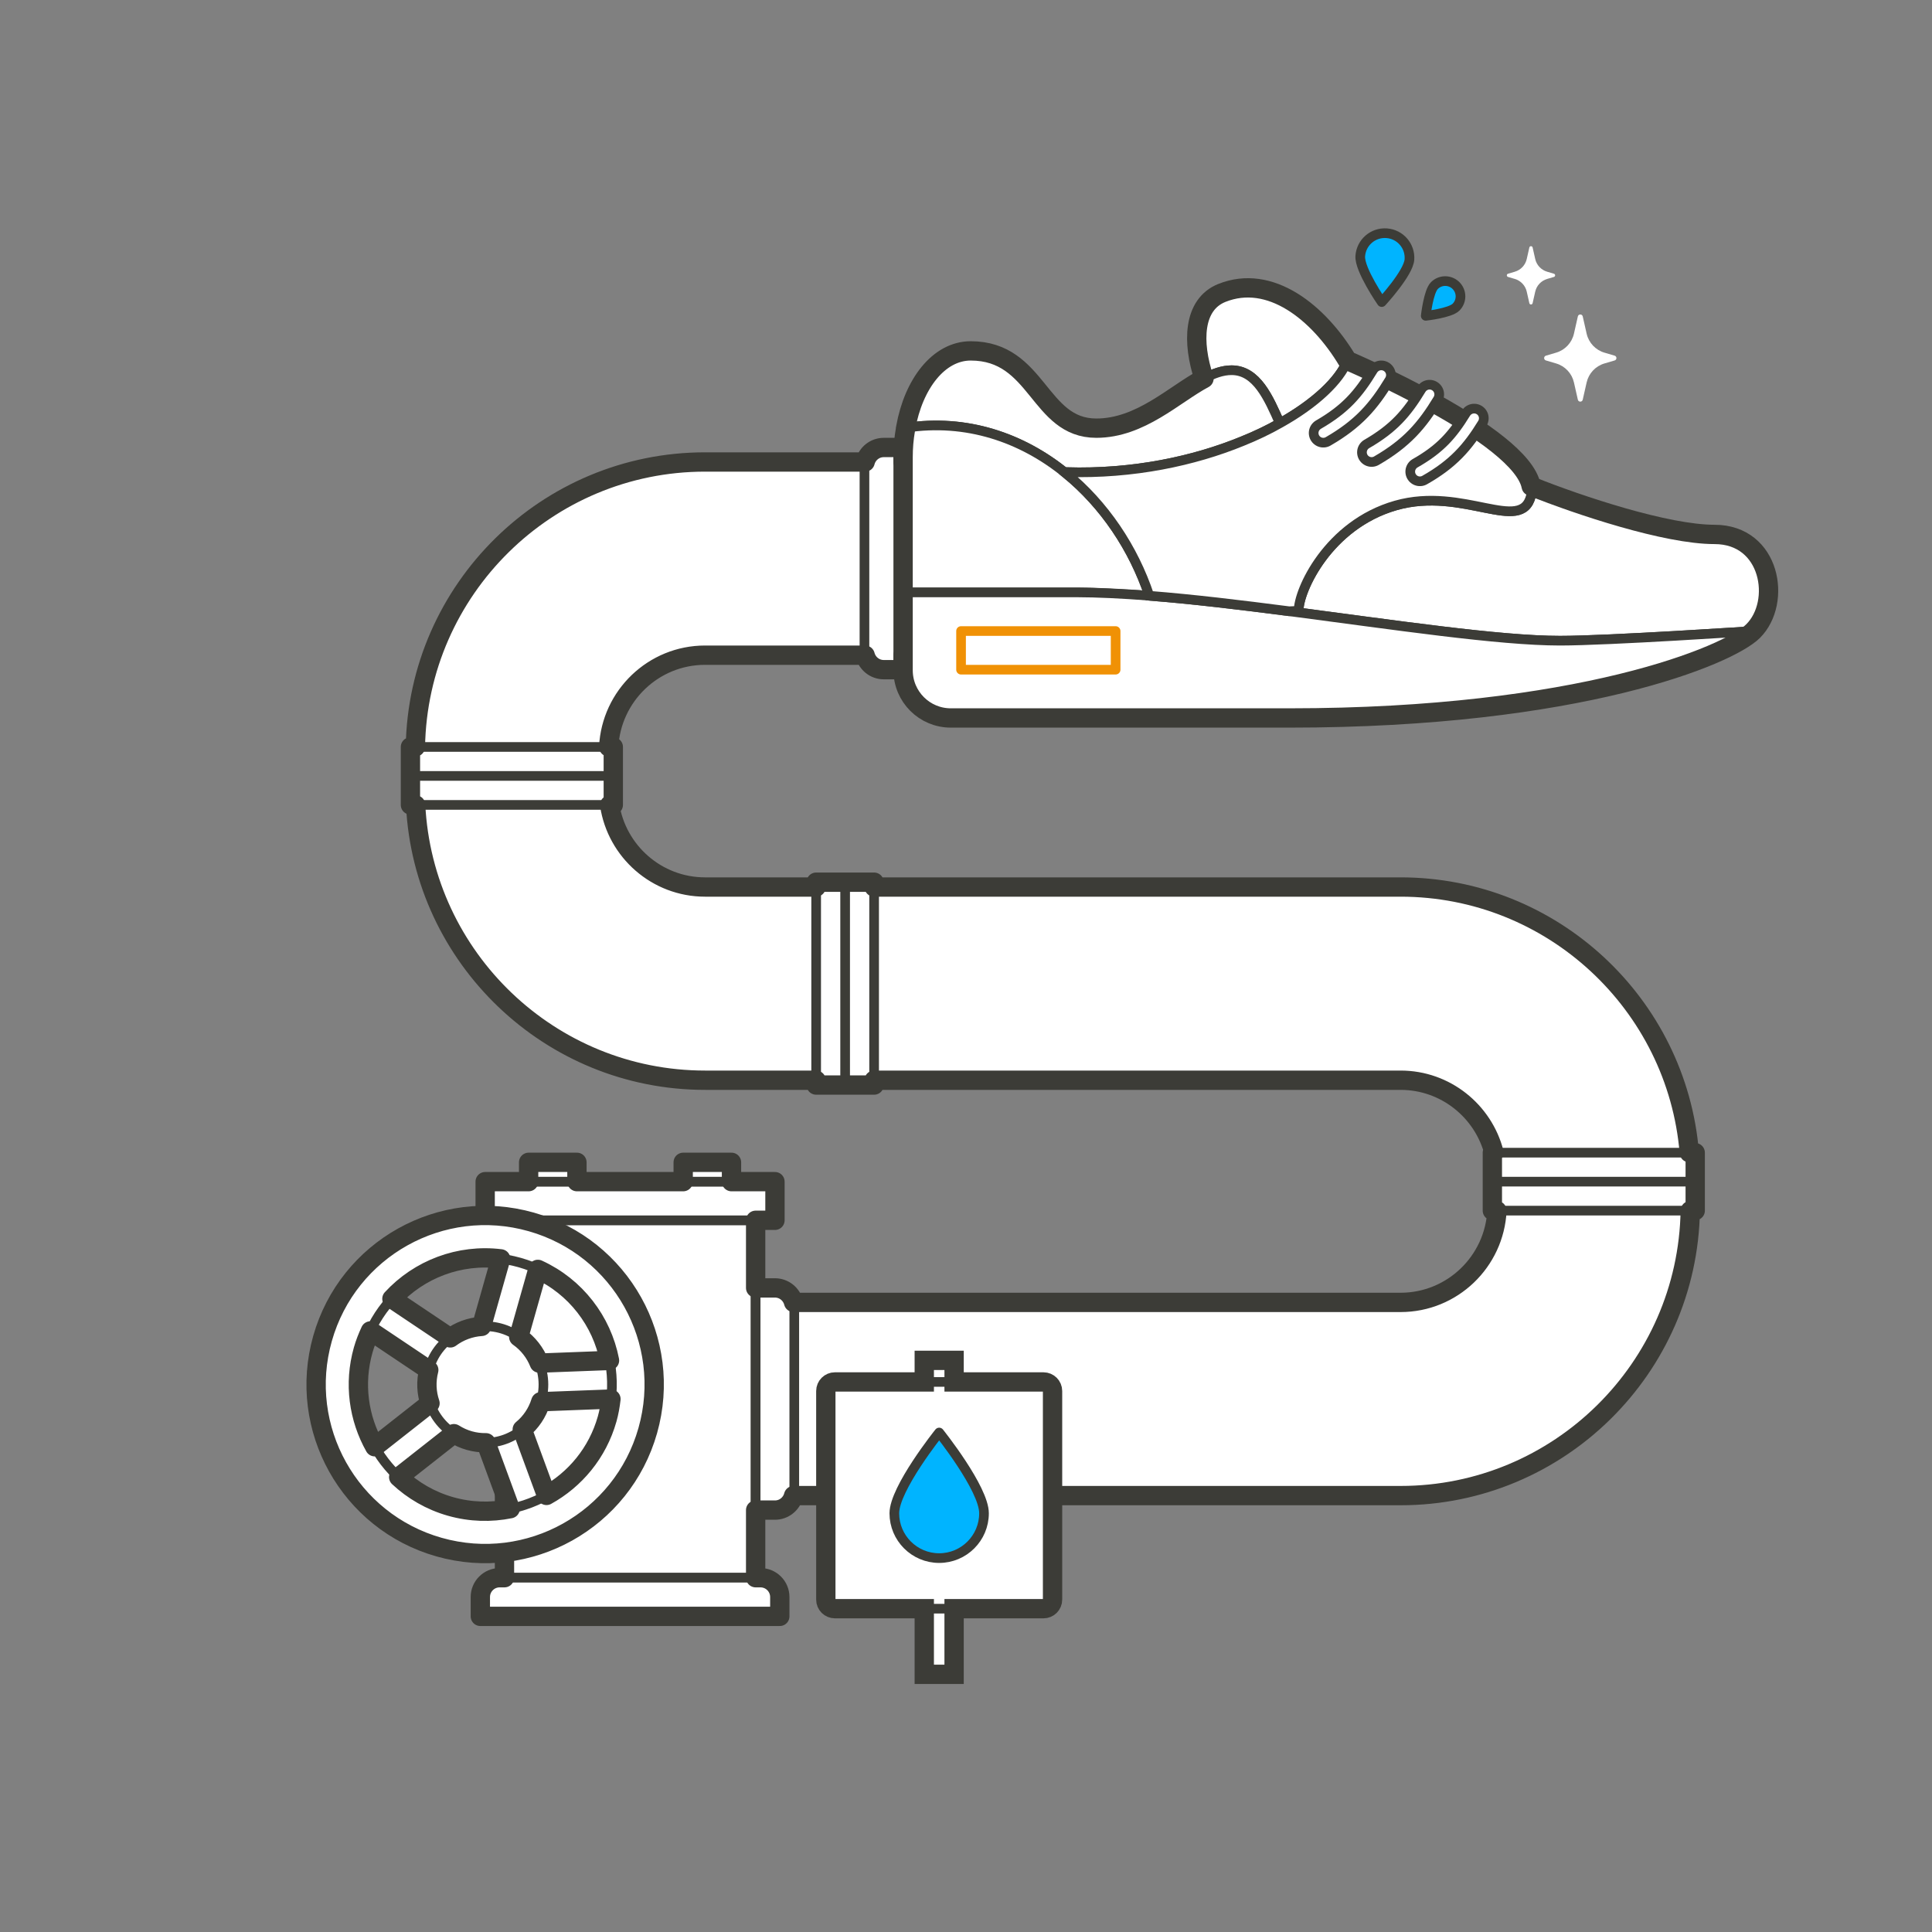 <?xml version="1.0" encoding="UTF-8"?>
<svg id="Icons" xmlns="http://www.w3.org/2000/svg" width="200" height="200" viewBox="0 0 200 200">
  <rect x="0" y="0" width="200" height="200" fill="#808080" stroke="none"/>
  <path d="M163.844,32.757l.404,1.785c.213.94.918,1.692,1.843,1.965l1.055.311c.248.073.248.424,0,.497l-1.055.311c-.925.273-1.63,1.025-1.843,1.965l-.404,1.785c-.061.269-.445.269-.506,0l-.404-1.785c-.213-.94-.918-1.692-1.843-1.965l-1.055-.311c-.248-.073-.248-.424,0-.497l1.055-.311c.925-.273,1.63-1.025,1.843-1.965l.404-1.785c.061-.269.445-.269.506,0Z" fill="#fff"/>
  <path d="M158.656,25.62l.27,1.194c.142.629.614,1.131,1.232,1.314l.705.208c.166.049.166.283,0,.332l-.705.208c-.618.183-1.089.685-1.232,1.314l-.27,1.194c-.041.18-.297.18-.338,0l-.27-1.194c-.142-.629-.614-1.131-1.232-1.314l-.705-.208c-.166-.049-.166-.283,0-.332l.705-.208c.618-.183,1.089-.685,1.232-1.314l.27-1.194c.041-.18.297-.18.338,0Z" fill="#fff"/>
  <g>
    <g>
      <path d="M144.988,154.824h-64.765c-5.523,0-10-4.477-10-10s4.477-10,10-10h64.765c5.514,0,10-4.486,10-10v-3c0-5.514-4.486-10-10-10h-72c-16.542,0-30-13.458-30-30v-4c0-16.542,13.458-30,30-30h21c5.523,0,10,4.477,10,10s-4.477,10-10,10h-21c-5.514,0-10,4.486-10,10v4c0,5.514,4.486,10,10,10h72c16.542,0,30,13.458,30,30v3c0,16.542-13.458,30-30,30Z" fill="#fff" stroke="#3c3c37" stroke-miterlimit="10"/>
      <rect x="52.223" y="126.324" width="26" height="37" fill="#fff" stroke="#3c3c37" stroke-miterlimit="10"/>
      <rect x="50.223" y="122.324" width="30" height="4" fill="#fff" stroke="#3c3c37" stroke-miterlimit="10"/>
      <g>
        <rect x="70.723" y="120.324" width="5" height="2" fill="#fff" stroke="#3c3c37" stroke-miterlimit="10"/>
        <rect x="54.723" y="120.324" width="5" height="2" fill="#fff" stroke="#3c3c37" stroke-miterlimit="10"/>
      </g>
      <path d="M49.723,167.324h31s0-2,0-2c0-1.105-.895-2-2-2h-27c-1.105,0-2,.895-2,2v2Z" fill="#fff" stroke="#3c3c37" stroke-miterlimit="10"/>
      <path d="M80.223,133.324h-2s0,23,0,23h2c1.105,0,2-.895,2-2v-19c0-1.105-.895-2-2-2Z" fill="#fff" stroke="#3c3c37" stroke-miterlimit="10"/>
      <path d="M91.488,46.324h2v23h-2c-1.105,0-2-.895-2-2v-19c0-1.105.895-2,2-2Z" fill="#fff" stroke="#3c3c37" stroke-miterlimit="10"/>
      <g>
        <rect x="42.488" y="77.324" width="21" height="6" fill="#fff" stroke="#3c3c37" stroke-miterlimit="10"/>
        <line x1="41.988" y1="80.324" x2="63.988" y2="80.324" fill="#fff" stroke="#3c3c37" stroke-miterlimit="10"/>
      </g>
      <g>
        <rect x="154.488" y="119.324" width="21" height="6" fill="#fff" stroke="#3c3c37" stroke-miterlimit="10"/>
        <line x1="153.988" y1="122.324" x2="175.988" y2="122.324" fill="#fff" stroke="#3c3c37" stroke-miterlimit="10"/>
      </g>
      <g>
        <rect x="84.488" y="91.324" width="6" height="21" fill="#fff" stroke="#3c3c37" stroke-miterlimit="10"/>
        <line x1="87.488" y1="90.824" x2="87.488" y2="112.824" fill="#fff" stroke="#3c3c37" stroke-miterlimit="10"/>
      </g>
    </g>
    <path d="M175.488,119.324h-.612c-1.276-15.376-14.188-27.5-29.888-27.5h-54.5v-.5h-6v.5h-11.5c-5.003,0-9.148-3.697-9.875-8.5h.375v-6h-.475c.263-5.281,4.629-9.5,9.975-9.5h16.571c.223.861.998,1.5,1.929,1.5h2v-1.5h.5c5.523,0,10-4.477,10-10s-4.477-10-10-10h-.5v-1.5h-2c-.931,0-1.706.639-1.929,1.5h-16.571c-16.374,0-29.718,13.189-29.987,29.5h-.513v6h.538c.784,15.848,13.923,28.5,29.962,28.5h11.5v.5h6v-.5h54.5c4.65,0,8.556,3.194,9.671,7.5h-.171v6h.475c-.263,5.281-4.629,9.5-9.975,9.5h-62.835c-.223-.861-.998-1.5-1.929-1.5h-2v-7h2v-4h-4.5v-2h-5v2h-11v-2h-5v2h-4.5v4h2v37h-.5c-1.105,0-2,.895-2,2v2h31v-2c0-1.105-.895-2-2-2h-.5v-7h2c.931,0,1.706-.639,1.929-1.5h62.835c16.374,0,29.718-13.189,29.987-29.5h.513v-6Z" fill="none" stroke="#3c3c37" stroke-linecap="round" stroke-linejoin="round" stroke-width="2"/>
  </g>
  <g>
    <g>
      <path d="M139.488,37.324c-.82,2.05-3.31,4.43-7,6.49-1.16-2.62-2.39-5.49-5-5.49-.93,0-1.87.34-2.85.86-1.25-3.75-1.14-7.66,1.85-8.86,5-2,10,2,13,7Z" fill="#fff" stroke="#3c3c37" stroke-miterlimit="10"/>
      <path d="M132.488,43.814c-1.18.67-2.49,1.3-3.91,1.87-4.96,2.03-11.25,3.4-18.19,3.19l-.08.1c-4.51-3.66-10.25-5.66-16.55-4.69.81-4.56,3.43-7.96,6.73-7.96,7,0,7,8,13,8,4.57,0,8.04-3.48,11.15-5.14.98-.52,1.92-.86,2.85-.86,2.61,0,3.84,2.87,5,5.49Z" fill="#fff" stroke="#3c3c37" stroke-miterlimit="10"/>
      <path d="M118.978,61.674c-.02-.01-5.26-.35-7.49-.35h-18v-14c0-.98.08-1.93.24-2.84,0-.07.01-.14.03-.2,6.3-.97,12.04,1.03,16.55,4.69,3.99,3.24,7.03,7.77,8.67,12.7Z" fill="#fff" stroke="#3c3c37" stroke-miterlimit="10"/>
      <path d="M181.488,65.324s-15,1-20,1c-6.31,0-17.22-1.64-28.02-3.05l.97-.04c-.04-2.08,3.05-8.91,10.05-10.91s13,3,14-1c.08-.32.08-.65.02-.99,5,2,13.99,4.99,18.98,4.99,5.83,0,6.99,7.01,4,10Z" fill="#fff" stroke="#3c3c37" stroke-miterlimit="10"/>
      <path d="M181.488,65.324c-2.5,2.5-18,9-48,9h-35.06c-2.73,0-4.94-2.21-4.94-4.94v-8.06h18c2,0,4.74.13,7.43.34.02,0,.04,0,.06.01,4.48.35,9.46.95,14.46,1.6h.03c10.8,1.41,21.71,3.05,28.02,3.05,5,0,20-1,20-1Z" fill="#fff" stroke="#3c3c37" stroke-miterlimit="10"/>
      <path d="M158.488,51.324c-1,4-7-1-14,1s-10.09,8.83-10.05,10.91l-.97.04h-.03c-5-.65-9.98-1.25-14.46-1.6-1.64-4.93-4.68-9.46-8.67-12.7l.08-.1c6.94.21,13.23-1.16,18.19-3.19,1.42-.57,2.73-1.2,3.91-1.87,3.69-2.06,6.18-4.44,7-6.49,0,0,17.98,7.64,19.02,13.01.06.34.06.67-.02.99Z" fill="#fff" stroke="#3c3c37" stroke-miterlimit="10"/>
    </g>
    <path d="M177.488,55.324c-4.99,0-13.98-2.99-18.98-4.99-1.04-5.37-19.02-13.01-19.02-13.01-3-5-8-9-13-7-2.99,1.2-3.1,5.11-1.85,8.86-3.11,1.66-6.58,5.14-11.15,5.14-6,0-6-8-13-8-3.3,0-5.92,3.4-6.73,7.96-.02.06-.03.13-.03.2-.16.91-.24,1.86-.24,2.84v22.06c0,2.73,2.21,4.94,4.94,4.94h35.06c30,0,45.5-6.5,48-9,2.99-2.99,1.83-10-4-10Z" fill="none" stroke="#3c3c37" stroke-linecap="round" stroke-linejoin="round" stroke-width="2"/>
  </g>
  <rect x="99.488" y="65.324" width="16" height="4" fill="none" stroke="#f09105" stroke-linejoin="round"/>
  <g>
    <g>
      <rect x="95.679" y="140.824" width="3.088" height="32.5" fill="#fff" stroke="#3c3c37"/>
      <rect x="85.488" y="143.059" width="23.471" height="23.471" rx=".939" ry=".939" fill="#fff" stroke="#3c3c37"/>
      <path d="M92.581,156.652c0,2.564,2.078,4.642,4.642,4.642s4.642-2.078,4.642-4.642c0-2.564-4.642-8.358-4.642-8.358,0,0-4.642,5.794-4.642,8.358Z" fill="#00b4ff" stroke="#3c3c37" stroke-linejoin="round"/>
    </g>
    <path d="M108.02,143.059h-9.252v-2.235h-3.088v2.235h-9.252c-.518,0-.939.42-.939.939v21.593c0,.518.42.939.939.939h9.252v6.794h3.088v-6.794h9.252c.519,0,.939-.42.939-.939v-21.593c0-.518-.42-.939-.939-.939Z" fill="none" stroke="#3c3c37" stroke-width="2"/>
  </g>
  <path d="M150.726,31.799c.618-.618.618-1.619,0-2.237s-1.619-.618-2.237,0-.895,3.132-.895,3.132c0,0,2.514-.278,3.132-.895Z" fill="#00b4ff" stroke="#3c3c37" stroke-linejoin="round"/>
  <path d="M145.904,26.866c.099-1.406-.961-2.625-2.367-2.723s-2.625.961-2.723,2.367,2.224,4.76,2.224,4.76c0,0,2.768-2.998,2.866-4.404Z" fill="#00b4ff" stroke="#3c3c37" stroke-linejoin="round"/>
  <g>
    <path d="M142.988,38.824c-1.564,2.584-3.043,4.292-6,6" fill="none" stroke="#3c3c37" stroke-linecap="round" stroke-miterlimit="10" stroke-width="3"/>
    <path d="M142.988,38.824c-1.564,2.584-3.043,4.292-6,6" fill="none" stroke="#fff" stroke-linecap="round" stroke-linejoin="round"/>
  </g>
  <g>
    <path d="M147.988,40.824c-1.564,2.584-3.043,4.292-6,6" fill="none" stroke="#3c3c37" stroke-linecap="round" stroke-miterlimit="10" stroke-width="3"/>
    <path d="M147.988,40.824c-1.564,2.584-3.043,4.292-6,6" fill="none" stroke="#fff" stroke-linecap="round" stroke-linejoin="round"/>
  </g>
  <g>
    <path d="M152.603,43.298c-1.463,2.38-2.847,3.953-5.615,5.526" fill="none" stroke="#3c3c37" stroke-linecap="round" stroke-miterlimit="10" stroke-width="3"/>
    <path d="M152.603,43.298c-1.463,2.38-2.847,3.953-5.615,5.526" fill="none" stroke="#fff" stroke-linecap="round" stroke-linejoin="round"/>
  </g>
  <g>
    <g>
      <g>
        <rect x="44.957" y="134.359" width="14.479" height="4" transform="translate(-93.227 149.403) rotate(-74.179)" fill="#fff" stroke="#3c3c37" stroke-miterlimit="10"/>
        <rect x="50.218" y="141.049" width="14.479" height="4" transform="translate(-5.398 2.288) rotate(-2.179)" fill="#fff" stroke="#3c3c37" stroke-miterlimit="10"/>
        <rect x="50.72" y="142.88" width="4" height="14.479" transform="translate(-48.549 27.401) rotate(-20.179)" fill="#fff" stroke="#3c3c37" stroke-miterlimit="10"/>
        <rect x="37.293" y="145.799" width="14.479" height="4" transform="translate(-81.832 59.144) rotate(-38.179)" fill="#fff" stroke="#3c3c37" stroke-miterlimit="10"/>
        <rect x="42.209" y="132.055" width="4" height="14.479" transform="translate(-96.121 98.492) rotate(-56.179)" fill="#fff" stroke="#3c3c37" stroke-miterlimit="10"/>
      </g>
      <g>
        <path d="M54.993,126.491c-9.297-2.634-18.968,2.766-21.603,12.063-2.634,9.296,2.767,18.968,12.063,21.603,9.297,2.634,18.968-2.767,21.603-12.063,2.634-9.297-2.766-18.968-12.063-21.603ZM62.848,146.901c-1.976,6.972-9.23,11.023-16.202,9.047s-11.023-9.23-9.047-16.202,9.23-11.023,16.202-9.047,11.023,9.229,9.047,16.202Z" fill="#fff"/>
        <path d="M54.993,126.491c-9.297-2.634-18.968,2.766-21.603,12.063-2.634,9.296,2.767,18.968,12.063,21.603,9.297,2.634,18.968-2.767,21.603-12.063,2.634-9.297-2.766-18.968-12.063-21.603ZM62.848,146.901c-1.976,6.972-9.23,11.023-16.202,9.047s-11.023-9.23-9.047-16.202,9.23-11.023,16.202-9.047,11.023,9.229,9.047,16.202Z" fill="none" stroke="#3c3c37" stroke-miterlimit="10"/>
      </g>
      <circle cx="50.223" cy="143.324" r="6.033" fill="#fff" stroke="#3c3c37" stroke-miterlimit="10"/>
    </g>
    <path d="M54.993,126.491c-9.297-2.634-18.968,2.766-21.603,12.063-2.634,9.296,2.767,18.968,12.063,21.603,9.297,2.634,18.968-2.767,21.603-12.063,2.634-9.297-2.766-18.968-12.063-21.603ZM63.096,140.833l-7.267.276c-.428-1.081-1.162-2.028-2.131-2.711l1.981-6.992c3.916,1.788,6.624,5.349,7.417,9.426ZM51.83,130.316l-1.981,6.992c-1.183.074-2.305.495-3.236,1.19l-6.042-4.048c2.814-3.056,6.987-4.666,11.259-4.134ZM37.599,139.747c.195-.69.456-1.342.749-1.971l6.038,4.045c-.304,1.18-.24,2.37.128,3.448l-5.72,4.498c-1.658-2.941-2.189-6.515-1.196-10.02ZM46.646,155.949c-2.082-.59-3.896-1.658-5.374-3.041l5.715-4.494c.482.306,1.014.551,1.592.715s1.159.234,1.73.226l2.508,6.824c-1.984.402-4.089.36-6.171-.23ZM56.573,154.804l-2.51-6.83c.879-.724,1.558-1.704,1.918-2.868l7.263-.276c-.081.69-.201,1.382-.396,2.071-.993,3.505-3.321,6.269-6.275,7.903Z" fill="none" stroke="#3c3c37" stroke-linecap="round" stroke-linejoin="round" stroke-width="2"/>
  </g>
</svg>